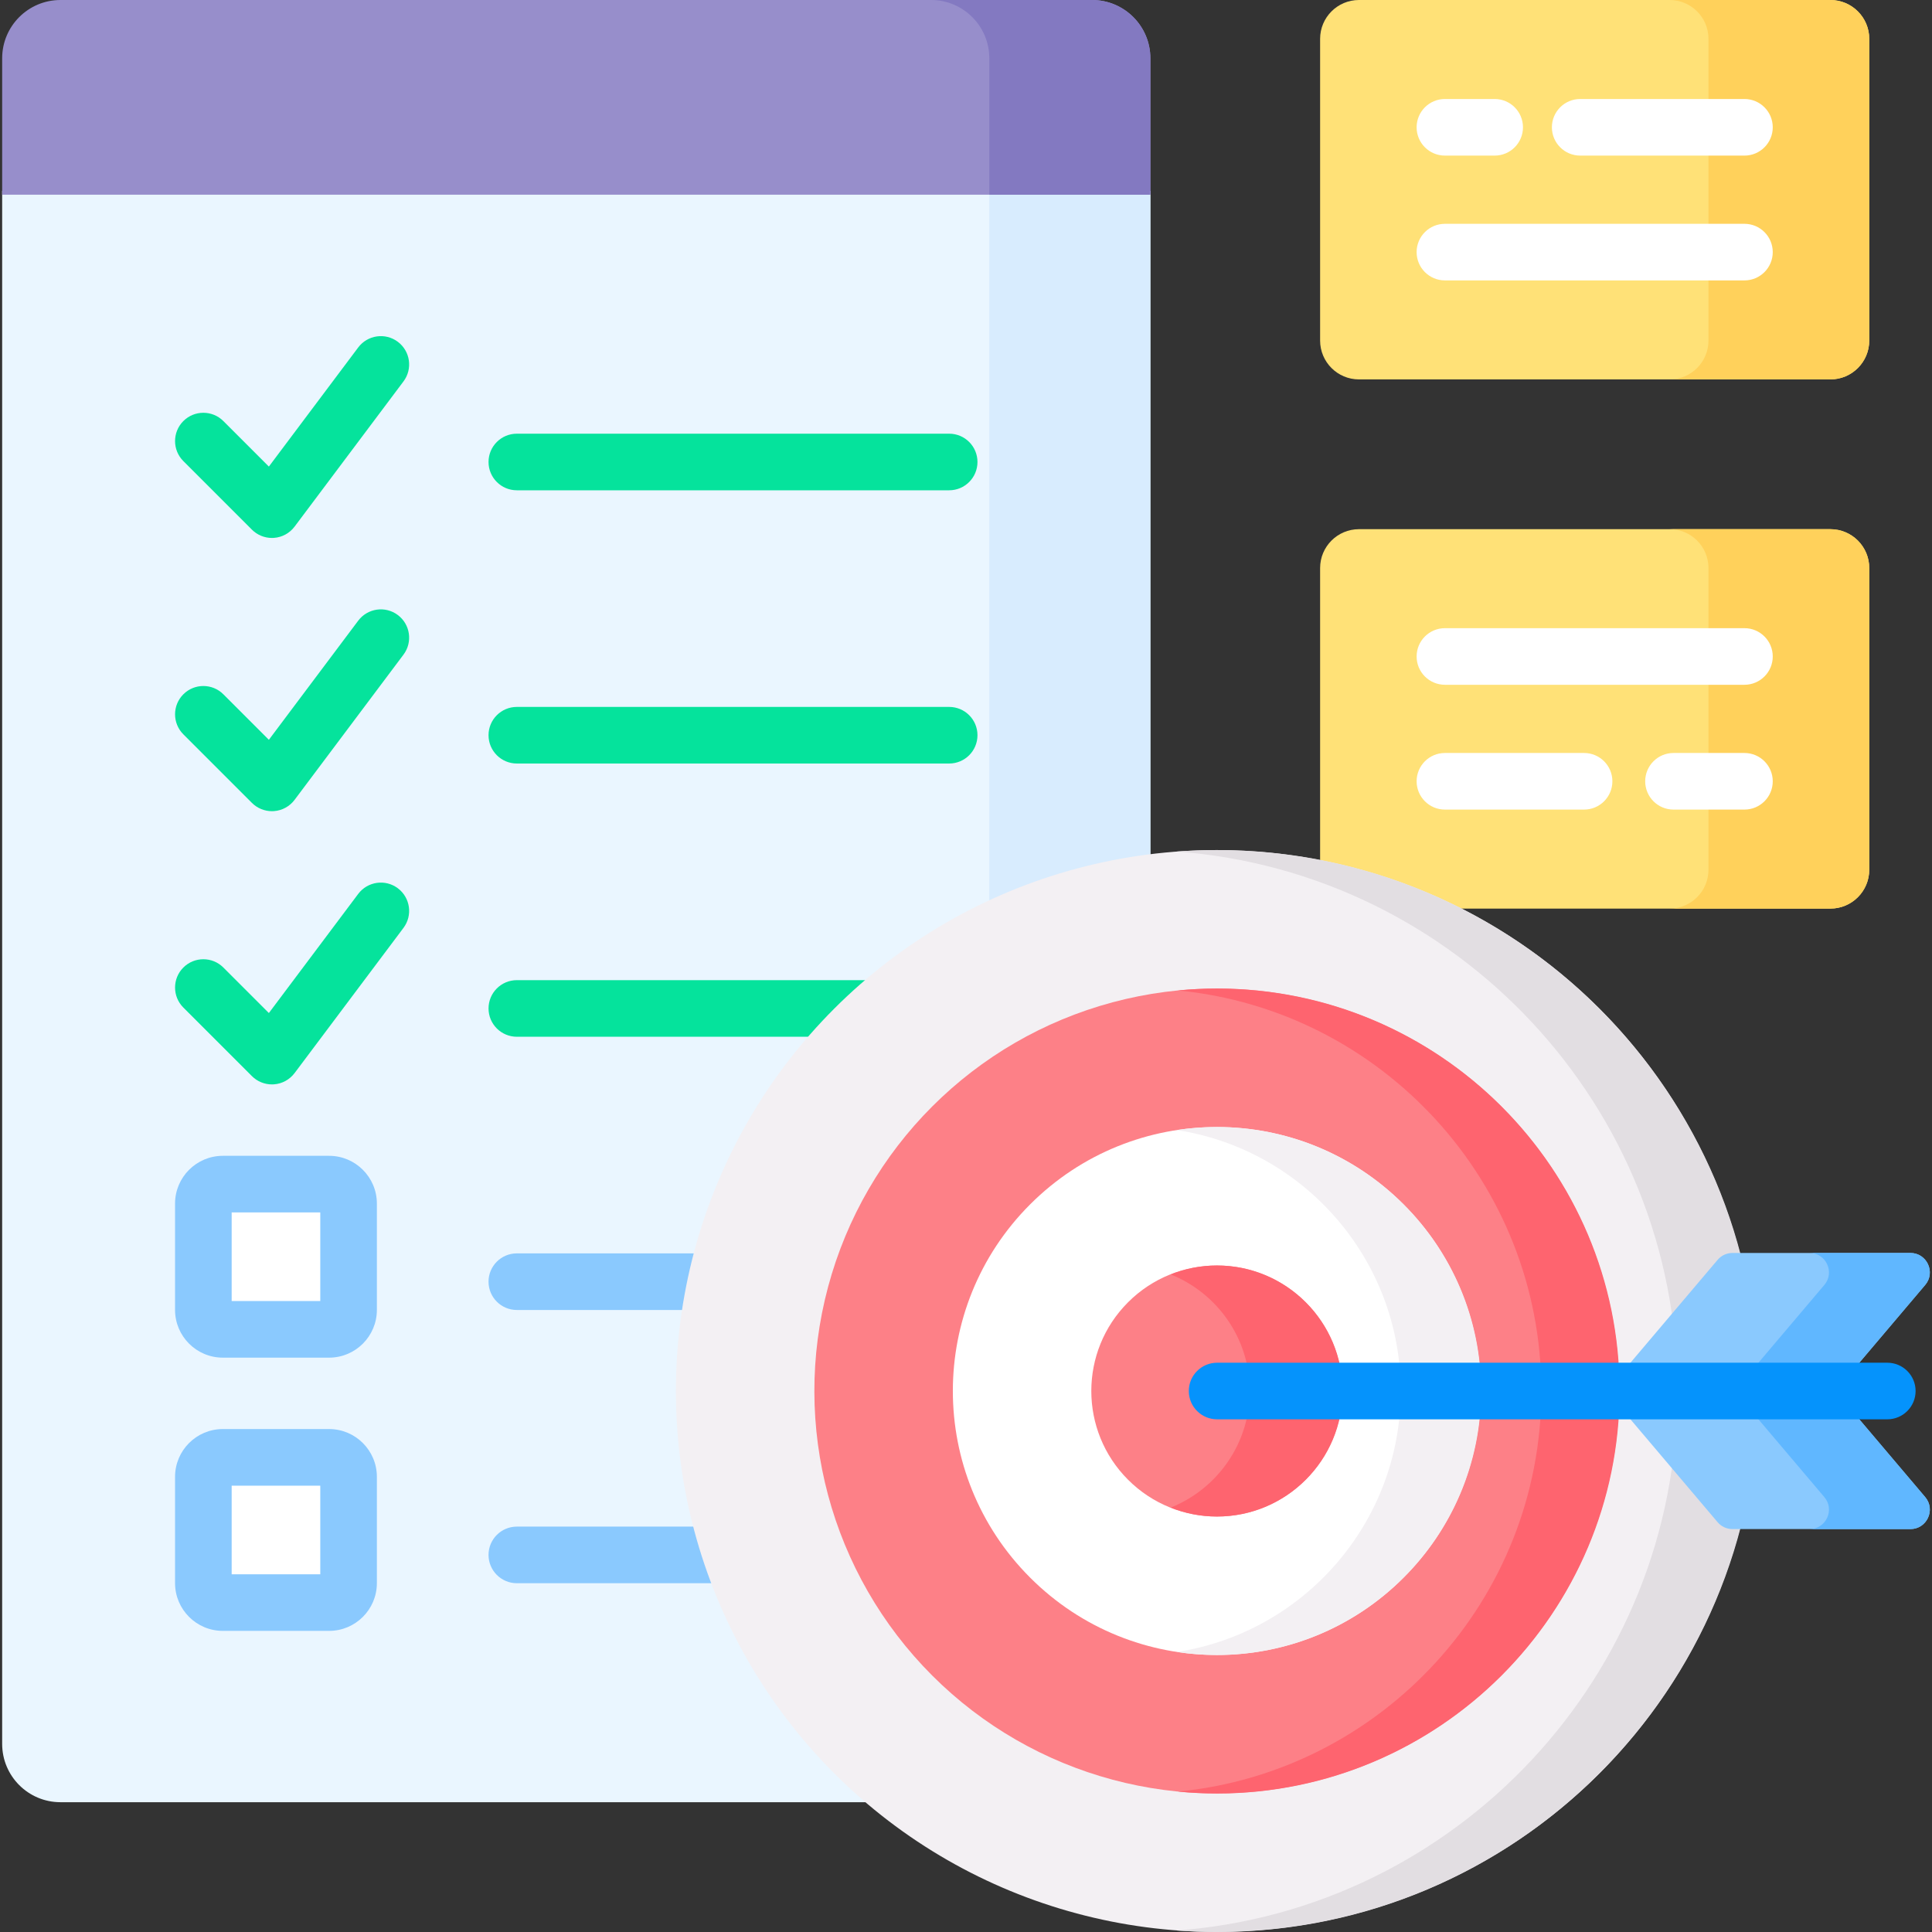 <svg id="Capa_1" enable-background="new 0 0 512 512" height="512" viewBox="0 0 512 512" width="512" xmlns="http://www.w3.org/2000/svg"><rect x="0" y="0" width="512" height="512" fill="#333333" stroke="none"/><g><g><g><path d="m485.071 100.548h-124.926c-5.69 0-10.302-4.612-10.302-10.302v-79.944c0-5.69 4.612-10.302 10.302-10.302h124.926c5.69 0 10.302 4.612 10.302 10.302v79.944c0 5.69-4.612 10.302-10.302 10.302z" fill="#ffe177"/></g><g><path d="m485.071 0h-42.609c5.69 0 10.302 4.612 10.302 10.302v79.944c0 5.69-4.612 10.302-10.302 10.302h42.609c5.69 0 10.302-4.612 10.302-10.302v-79.944c0-5.69-4.612-10.302-10.302-10.302z" fill="#ffd15b"/></g><g><path d="m462.298 41.236h-43.53c-4.142 0-7.5-3.358-7.5-7.5s3.358-7.5 7.5-7.5h43.53c4.142 0 7.5 3.358 7.5 7.5s-3.358 7.5-7.5 7.5z" fill="#fff"/></g><g><path d="m462.298 74.312h-79.38c-4.142 0-7.5-3.358-7.5-7.5s3.358-7.5 7.5-7.5h79.38c4.142 0 7.5 3.358 7.5 7.5s-3.358 7.5-7.5 7.5z" fill="#fff"/></g><g><path d="m396.104 41.236h-13.186c-4.142 0-7.5-3.358-7.5-7.5s3.358-7.5 7.5-7.5h13.186c4.142 0 7.5 3.358 7.5 7.5s-3.357 7.5-7.5 7.5z" fill="#fff"/></g></g><g><g><path d="m485.071 140.238h-124.926c-5.69 0-10.302 4.612-10.302 10.302v78.397c12.384 2.416 24.198 6.439 35.216 11.849h100.012c5.69 0 10.302-4.612 10.302-10.302v-79.944c0-5.69-4.612-10.302-10.302-10.302z" fill="#ffe177"/></g><g><path d="m485.071 140.238h-42.609c5.69 0 10.302 4.612 10.302 10.302v79.944c0 5.69-4.612 10.302-10.302 10.302h42.609c5.69 0 10.302-4.612 10.302-10.302v-79.944c0-5.69-4.612-10.302-10.302-10.302z" fill="#ffd15b"/></g><g><path d="m462.298 214.549h-18.805c-4.142 0-7.5-3.358-7.5-7.5s3.358-7.5 7.5-7.5h18.805c4.142 0 7.5 3.358 7.5 7.5s-3.358 7.5-7.5 7.5z" fill="#fff"/></g><g><path d="m419.799 214.549h-36.88c-4.142 0-7.5-3.358-7.5-7.5s3.358-7.5 7.5-7.5h36.88c4.142 0 7.5 3.358 7.5 7.5s-3.358 7.5-7.5 7.5z" fill="#fff"/></g><g><path d="m462.298 181.474h-79.38c-4.142 0-7.5-3.358-7.5-7.5s3.358-7.5 7.5-7.5h79.38c4.142 0 7.5 3.358 7.5 7.5s-3.358 7.5-7.5 7.5z" fill="#fff"/></g></g><g><g><path d="m304.862 227.396v-176.829h-304.29v411.582c0 8.534 6.918 15.453 15.453 15.453h215.056c-31.082-26.131-50.874-65.279-50.874-108.968 0-72.497 54.484-132.505 124.655-141.238z" fill="#eaf6ff"/></g><g><path d="m304.862 227.396v-176.829h-42.681v189.185c13.247-6.229 27.6-10.479 42.681-12.356z" fill="#d8ecfe"/></g><g><path d="m304.862 51.597h-304.29v-36.144c0-8.535 6.919-15.453 15.453-15.453h273.384c8.534 0 15.453 6.918 15.453 15.453z" fill="#978ecb"/></g><g><path d="m289.409 0h-42.681c8.534 0 15.453 6.918 15.453 15.453v36.144h42.681v-36.144c0-8.535-6.919-15.453-15.453-15.453z" fill="#8379c1"/></g><g><g><path d="m87.226 352.29h-28.183c-2.845 0-5.151-2.306-5.151-5.151v-28.182c0-2.845 2.306-5.151 5.151-5.151h28.182c2.845 0 5.151 2.306 5.151 5.151v28.182c0 2.845-2.306 5.151-5.15 5.151z" fill="#fff"/><path d="m87.226 359.79h-28.183c-6.976 0-12.651-5.675-12.651-12.651v-28.182c0-6.976 5.675-12.651 12.651-12.651h28.182c6.976 0 12.651 5.675 12.651 12.651v28.182c0 6.976-5.675 12.651-12.65 12.651zm-25.833-15h23.484v-23.484h-23.484z" fill="#8ac9fe"/></g><g><path d="m87.226 424.699h-28.183c-2.845 0-5.151-2.306-5.151-5.151v-28.182c0-2.845 2.306-5.151 5.151-5.151h28.182c2.845 0 5.151 2.306 5.151 5.151v28.182c0 2.845-2.306 5.151-5.15 5.151z" fill="#fff"/><path d="m87.226 432.199h-28.183c-6.976 0-12.651-5.675-12.651-12.651v-28.182c0-6.976 5.675-12.651 12.651-12.651h28.182c6.976 0 12.651 5.675 12.651 12.651v28.182c0 6.976-5.675 12.651-12.65 12.651zm-25.833-15h23.484v-23.484h-23.484z" fill="#8ac9fe"/></g><g><g><g><g><path d="m72.065 142.563c-1.981 0-3.892-.785-5.303-2.197l-18.173-18.173c-2.929-2.929-2.929-7.678 0-10.606 2.929-2.929 7.678-2.929 10.606 0l12.058 12.058 23.675-31.566c2.486-3.312 7.187-3.985 10.5-1.5s3.985 7.187 1.5 10.5l-28.863 38.484c-1.305 1.739-3.3 2.827-5.468 2.981-.178.013-.355.019-.532.019z" fill="#05e39c"/></g><g><path d="m251.541 129.932h-114.575c-4.142 0-7.5-3.358-7.5-7.5s3.358-7.5 7.5-7.5h114.575c4.142 0 7.5 3.358 7.5 7.5s-3.358 7.5-7.5 7.5z" fill="#05e39c"/></g></g></g></g><g><g><g><path d="m72.065 214.972c-1.981 0-3.892-.785-5.303-2.197l-18.173-18.173c-2.929-2.929-2.929-7.678 0-10.606 2.929-2.929 7.678-2.93 10.606 0l12.058 12.059 23.675-31.566c2.485-3.313 7.187-3.984 10.5-1.5 3.313 2.485 3.985 7.187 1.5 10.5l-28.863 38.484c-1.305 1.739-3.3 2.827-5.468 2.981-.178.012-.355.018-.532.018z" fill="#05e39c"/></g><g><path d="m251.541 202.341h-114.575c-4.142 0-7.5-3.358-7.5-7.5s3.358-7.5 7.5-7.5h114.575c4.142 0 7.5 3.358 7.5 7.5s-3.358 7.5-7.5 7.5z" fill="#05e39c"/></g></g></g><g><g><g><g><path d="m72.065 287.381c-1.981 0-3.892-.785-5.303-2.197l-18.173-18.173c-2.929-2.929-2.929-7.678 0-10.606 2.929-2.929 7.678-2.929 10.606 0l12.058 12.058 23.675-31.566c2.486-3.312 7.187-3.984 10.5-1.5 3.313 2.485 3.985 7.187 1.5 10.5l-28.863 38.484c-1.305 1.739-3.3 2.827-5.468 2.981-.178.013-.355.019-.532.019z" fill="#05e39c"/></g><path d="m136.966 259.75c-4.142 0-7.5 3.358-7.5 7.5s3.358 7.5 7.5 7.5h78.691c4.727-5.374 9.852-10.388 15.328-15z" fill="#05e39c"/></g></g></g><g fill="#8ac9fe"><path d="m129.466 339.659c0 4.142 3.358 7.5 7.5 7.5h44.867c.774-5.092 1.814-10.098 3.114-15h-47.982c-4.141 0-7.499 3.358-7.499 7.5z"/><path d="m129.466 412.068c0 4.142 3.358 7.5 7.5 7.5h52.67c-1.876-4.878-3.493-9.883-4.829-15h-47.841c-4.142 0-7.5 3.358-7.5 7.5z"/></g></g></g><g><g><ellipse cx="322.543" cy="368.634" fill="#f3f0f3" rx="143.366" ry="143.366" transform="matrix(.707 -.707 .707 .707 -166.193 336.043)"/></g><g><path d="m322.543 225.269c-3.597 0-7.162.137-10.693.398 74.077 5.488 132.673 67.512 132.673 142.967s-58.596 137.48-132.673 142.968c3.531.262 7.096.398 10.693.398 79.052 0 143.366-64.314 143.366-143.366s-64.315-143.365-143.366-143.365z" fill="#e2dee2"/></g><g><ellipse cx="322.543" cy="368.634" fill="#fd8087" rx="106.666" ry="106.665" transform="matrix(.707 -.707 .707 .707 -166.193 336.043)"/></g><g><path d="m322.543 261.969c-3.499 0-6.957.175-10.371.505 53.967 5.232 96.295 50.843 96.295 106.16s-42.328 100.929-96.295 106.16c3.413.331 6.872.505 10.371.505 58.815 0 106.666-47.85 106.666-106.666-.001-58.814-47.851-106.664-106.666-106.664z" fill="#fe646f"/></g><g fill="#8ac9fe"><path d="m491.89 362.134 18.307-21.608c2.836-3.347.457-8.481-3.93-8.481h-47.148c-1.514 0-2.951.666-3.93 1.821l-23.949 28.267h60.65z"/><path d="m491.89 375.134h-60.65l23.949 28.267c.979 1.155 2.416 1.821 3.93 1.821h47.148c4.387 0 6.766-5.133 3.93-8.481z"/></g><g fill="#60b7ff"><path d="m483.469 340.526-18.307 21.608h26.728l18.307-21.608c2.836-3.347.457-8.48-3.93-8.48h-26.728c4.387 0 6.766 5.134 3.93 8.48z"/><path d="m491.89 375.134h-26.728l18.307 21.608c2.836 3.347.457 8.481-3.93 8.481h26.728c4.387 0 6.766-5.134 3.93-8.481z"/></g><g><ellipse cx="322.543" cy="368.634" fill="#fff" rx="69.965" ry="69.965" transform="matrix(.707 -.707 .707 .707 -166.193 336.043)"/></g><g><path d="m322.543 298.669c-3.62 0-7.177.277-10.651.809 33.542 5.145 59.314 34.197 59.314 69.156s-25.772 64.011-59.314 69.156c3.474.533 7.031.809 10.651.809 38.579 0 69.965-31.386 69.965-69.965s-31.387-69.965-69.965-69.965z" fill="#f3f0f3"/></g><g><ellipse cx="322.543" cy="368.634" fill="#fd8087" rx="33.265" ry="33.265" transform="matrix(.707 -.707 .707 .707 -166.193 336.043)"/></g><g><path d="m322.543 335.369c-4.345 0-8.494.846-12.302 2.368 12.268 4.903 20.963 16.9 20.963 30.897s-8.695 25.994-20.963 30.897c3.808 1.522 7.957 2.368 12.302 2.368 18.342 0 33.265-14.923 33.265-33.265-.001-18.342-14.923-33.265-33.265-33.265z" fill="#fe646f"/></g><g><path d="m500.153 376.134h-177.61c-4.142 0-7.5-3.358-7.5-7.5s3.358-7.5 7.5-7.5h177.61c4.142 0 7.5 3.358 7.5 7.5s-3.358 7.5-7.5 7.5z" fill="#0593fc"/></g></g></g></svg>